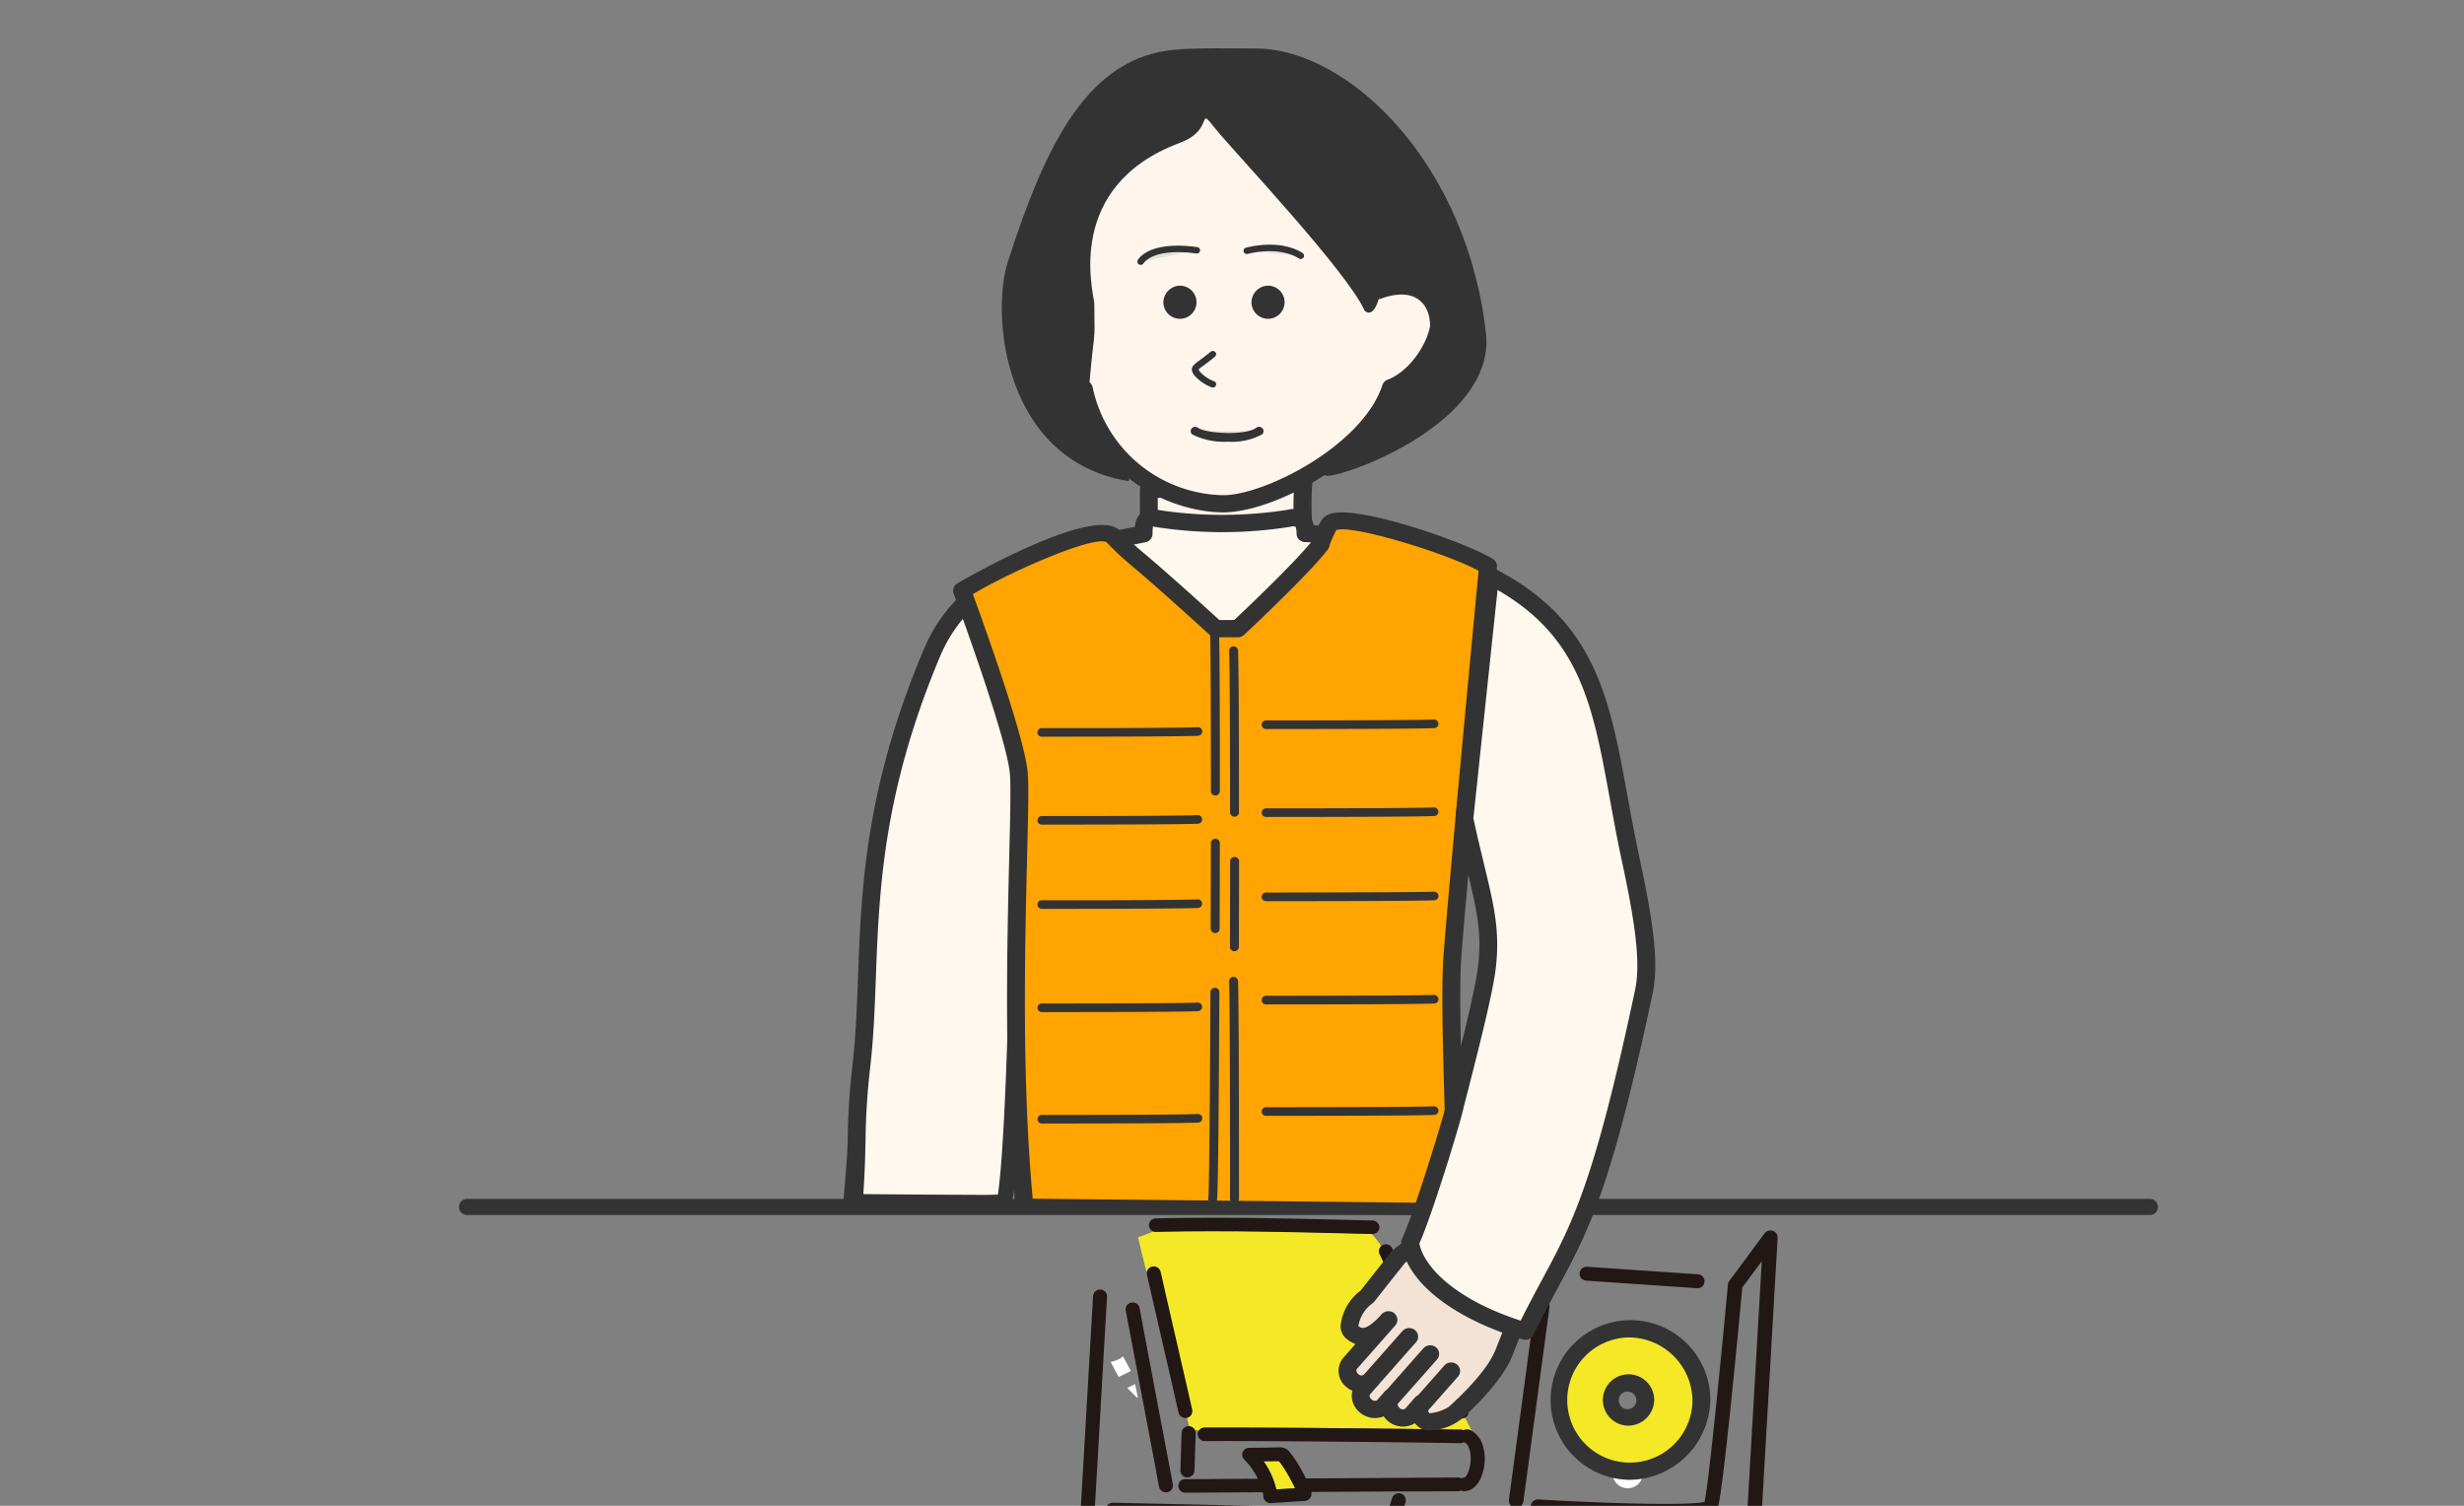 <svg xmlns="http://www.w3.org/2000/svg" xmlns:xlink="http://www.w3.org/1999/xlink" width="306" height="187" viewBox="0 0 306 187">
  <rect x="0" y="0" width="306" height="187" fill="#808080" stroke="none"/>
  <defs>
    <clipPath id="clip-path">
      <rect id="長方形_290" data-name="長方形 290" width="306" height="187" transform="translate(38 1779)" fill="none" stroke="#707070" stroke-width="1"/>
    </clipPath>
  </defs>
  <g id="マスクグループ_11" data-name="マスクグループ 11" transform="translate(-38 -1779)" clip-path="url(#clip-path)">
    <g id="グループ_1555" data-name="グループ 1555" transform="translate(24.77 -393)">
      <path id="パス_7085" data-name="パス 7085" d="M305.23,1960.657h209" transform="translate(-234 361.233)" fill="none" stroke="#333" stroke-linecap="round" stroke-width="2"/>
      <g id="グループ_1085" data-name="グループ 1085" transform="translate(118 2178)">
        <g id="グループ_1084" data-name="グループ 1084" transform="translate(0 0)">
          <path id="パス_1677" data-name="パス 1677" d="M503.426,521.165" transform="translate(-432.879 -362.958)" fill="#fff"/>
          <path id="パス_1682" data-name="パス 1682" d="M503.429,521.163l.011-.021.014-.04a.415.415,0,0,1-.025.061" transform="translate(-432.879 -362.962)" fill="#fff"/>
          <path id="パス_1788" data-name="パス 1788" d="M470.607,527.688l1.5-.748c-.092-.172-.18-.345-.276-.517q-.346-.649-.7-1.3a3.01,3.01,0,0,1-.289.221,3.338,3.338,0,0,1-1.254.469l.927,1.726c.027.052.055.1.082.153" transform="translate(-436.436 -362.686)" fill="#fff"/>
          <path id="パス_1837" data-name="パス 1837" d="M472.666,530.037l.1-.048-.33-1.644-.972.483,1.2,1.209" transform="translate(-436.238 -362.464)" fill="#fff"/>
          <path id="パス_1861" data-name="パス 1861" d="M503.426,521.167c0,.019,0,.022.012-.028l-.011.021Z" transform="translate(-432.879 -362.96)" fill="#211714"/>
          <path id="パス_1876" data-name="パス 1876" d="M481.021,542.479h.881q3.908,0,7.82.019,4.123.022,8.234.062,3.72.035,7.439.079,2.673.032,5.35.067l2.056.03a.924.924,0,0,1,.358.079,1.043,1.043,0,0,1,.885,0c.047.021.085.047.131.07q-.428-.821-.829-1.608a.891.891,0,0,1-1.113-.345l-.016-.034c-.416-.788-.762-1.616-1.14-2.418l-2.356-4.99q-1.356-2.876-2.712-5.754l-2.241-4.771-.94-1.989a.851.851,0,0,1,.125-.995A8.949,8.949,0,0,0,501.7,518.4q-3.3-.082-6.606-.158c-3.468-.078-6.934-.145-10.4-.173q-4.882-.034-9.765.065a.837.837,0,0,1-.219-.027l-1.972.75c.294,1.3.651,2.75,1.048,4.288a.863.863,0,0,1,1.028-.635.848.848,0,0,1,.651.6v.03c.18.69.317,1.381.475,2.071q.491,2.143.984,4.287.568,2.467,1.134,4.937.469,2.051.941,4.1.195.85.39,1.7a.859.859,0,0,1-.6,1.036l.292,1.035a.9.9,0,0,1,.692.5l.523.039a.925.925,0,0,1,.717-.369" transform="translate(-436.169 -371.19)" fill="#f4e827"/>
          <path id="パス_1877" data-name="パス 1877" d="M471.919,526.4a.859.859,0,0,0-.609,1.036q.208,1.093.414,2.186.5,2.613.991,5.227.6,3.171,1.2,6.34.518,2.732,1.036,5.46c.166.881.3,1.778.5,2.652v.036a.88.88,0,0,0,1.076.587.859.859,0,0,0,.61-1.036l-.414-2.185q-.494-2.613-.991-5.227-.6-3.17-1.2-6.34-.519-2.73-1.034-5.46c-.169-.883-.3-1.778-.5-2.651v-.039a.882.882,0,0,0-1.075-.587" transform="translate(-436.262 -370.619)" fill="#211714"/>
          <path id="パス_1878" data-name="パス 1878" d="M488.369,548.312l2.33-.146c-.09-.195-.18-.387-.282-.578q-.328-.649-.7-1.277c-.231-.39-.473-.777-.738-1.147a2.721,2.721,0,0,0-.18-.231l-.064-.076-.052-.055h-.152l-1.753.02a9.573,9.573,0,0,1,1.575,3.49" transform="translate(-434.634 -369.351)" fill="#f4e827"/>
          <path id="パス_1879" data-name="パス 1879" d="M479.294,539.942q-.195-.846-.388-1.7-.469-2.049-.943-4.1-.566-2.469-1.133-4.938-.493-2.143-.983-4.287c-.16-.69-.291-1.381-.477-2.071a.122.122,0,0,0,0-.029.867.867,0,0,0-1.053-.6.848.848,0,0,0-.628.632.923.923,0,0,0,0,.413q.195.848.391,1.7.471,2.049.941,4.1.566,2.469,1.135,4.937.491,2.143.983,4.285c.158.69.291,1.382.475,2.072v.029a.883.883,0,0,0,1.075.587h0a.859.859,0,0,0,.6-1.036" transform="translate(-436.012 -370.905)" fill="#211714"/>
          <path id="パス_1880" data-name="パス 1880" d="M478.568,540.748a.758.758,0,0,0-.11-.008.879.879,0,0,0-.872.841q-.068,2.049-.133,4.1c-.005.193-.012.388-.02.582a.866.866,0,0,0,.873.839.881.881,0,0,0,.873-.839q.065-2.05.132-4.1l.02-.58a.73.73,0,0,0-.072-.331.889.889,0,0,0-.691-.5" transform="translate(-435.612 -369.63)" fill="#211714"/>
          <path id="パス_1881" data-name="パス 1881" d="M484.572,518.179c3.468.025,6.934.092,10.4.173q3.3.075,6.6.158h.117a.865.865,0,0,0,.872-.84.88.88,0,0,0-.872-.841c-3.8-.093-7.608-.188-11.413-.255-3.314-.059-6.631-.1-9.944-.079q-2.766.011-5.532.073a.867.867,0,0,0-.872.839.882.882,0,0,0,.654.814.84.84,0,0,0,.219.028c3.256-.073,6.51-.088,9.765-.065" transform="translate(-436.02 -371.26)" fill="#211714"/>
          <path id="パス_1882" data-name="パス 1882" d="M499.865,520.87l.937,1.989,2.252,4.773,2.714,5.752,2.352,4.989c.378.8.717,1.631,1.141,2.416a.329.329,0,0,1,.016.034.893.893,0,0,0,1.113.345.477.477,0,0,0,.083-.037.846.846,0,0,0,.313-1.15l-.938-1.987-2.25-4.773-2.714-5.754q-1.175-2.5-2.351-4.989c-.378-.8-.717-1.631-1.142-2.416l-.015-.034a.893.893,0,0,0-1.194-.3.959.959,0,0,0-.189.155.851.851,0,0,0-.125,1" transform="translate(-433.289 -371.083)" fill="#211714"/>
          <path id="パス_1883" data-name="パス 1883" d="M513.687,541.307c-.045-.023-.086-.049-.133-.068a1.036,1.036,0,0,0-.886,0,.914.914,0,0,0-.358-.08l-2.057-.029q-2.675-.037-5.351-.067-3.719-.045-7.436-.079-4.123-.04-8.235-.062-3.912-.022-7.82-.019h-.88a.919.919,0,0,0-.717.369.731.731,0,0,0-.153.471.88.88,0,0,0,.873.841q3.842-.011,7.684.011,4.123.021,8.246.059,3.805.034,7.608.077l5.672.072c.842.01,1.69.046,2.532.034h.035a.865.865,0,0,0,.43-.118q.1.051.2.109a.389.389,0,0,1,.117.109c.036.037.051.055.074.08l.019.03a2.272,2.272,0,0,1,.169.288v.01c.017.044.035.086.05.126a3.506,3.506,0,0,1,.107.365c.027.1.042.209.061.312v.035c0,.071.014.14.018.211a5.564,5.564,0,0,1,0,.77c0,.058-.011.114-.017.173v.034c-.021.116-.038.232-.065.345a4.8,4.8,0,0,1-.2.69c-.015.038-.033.076-.049.114v.01a3.157,3.157,0,0,1-.161.292l-.084.123c-.032.034-.063.069-.1.1l-.048.043-.022.014h-.012l-.047.016h0a1.033,1.033,0,0,0-.323.093.847.847,0,0,0-.408-.1h-.909l-2.462.016-3.639.023-4.46.027-4.865.03-2.579.017a20.908,20.908,0,0,0-1.14-2.048,11.435,11.435,0,0,0-.833-1.153,1.427,1.427,0,0,0-1.058-.652c-.664-.013-1.328.015-1.99.024l-2.035.025a.866.866,0,0,0-.86.873.838.838,0,0,0,.242.563q.231.232.446.482l.133.155.016.019c.07.091.142.181.21.274a10.377,10.377,0,0,1,.782,1.237c.042.081.084.162.125.244h-.969l-3.885.024-2.782.018h-1.378a.841.841,0,1,0,0,1.681h.912l2.462-.014,3.639-.025,2.6-.015c.022.1.043.2.06.3v.036c.01.059.014.119.021.172a.87.87,0,0,0,.871.841l4.189-.263a.914.914,0,0,0,.17-.026h.063a.9.9,0,0,0,.679-.864,1.185,1.185,0,0,0-.02-.234h.687l4.93-.031,4.58-.03h3.874l2.782-.018c.439,0,.88,0,1.32-.009H512a.871.871,0,0,0,.388-.1.76.76,0,0,0,.409.1c1.3-.059,1.991-1.3,2.284-2.377a5.693,5.693,0,0,0-.113-3.594,2.967,2.967,0,0,0-1.287-1.526m-24.093,3.764h.154c.015.018.034.036.052.054l.064.076c.058.078.116.154.179.232.265.369.507.756.739,1.146q.368.629.7,1.278c.1.191.191.383.281.578l-2.33.146a9.574,9.574,0,0,0-1.574-3.489l1.753-.021" transform="translate(-435.696 -369.619)" fill="#211714"/>
          <path id="パス_1884" data-name="パス 1884" d="M468.639,524.867a.879.879,0,0,0-.872.841q-.3,5.223-.606,10.446l-.606,10.446-.341,5.869a.862.862,0,0,0,.871.841.88.88,0,0,0,.872-.841q.306-5.221.606-10.445t.6-10.445l.341-5.869a.863.863,0,0,0-.873-.841" transform="translate(-436.791 -370.722)" fill="#211714"/>
          <path id="パス_1885" data-name="パス 1885" d="M506.234,548.952a.974.974,0,0,0-.521-.385.877.877,0,0,0-1.073.587c-.1.345-.2.686-.305,1.024a.612.612,0,0,0-.016.334.567.567,0,0,0,.018.1.921.921,0,0,0-.509-.172l-.909-.021-2.461-.053-3.634-.077-4.458-.084-4.859-.106-4.928-.107-4.575-.1-3.883-.083-2.78-.06c-.439-.011-.88-.028-1.319-.03h-.058a.864.864,0,0,0-.872.841.88.88,0,0,0,.872.841l.909.018,2.461.053,3.635.078,4.458.1,4.859.106,4.927.106,4.576.1,3.884.084,2.78.06c.44.011.88.028,1.319.03h.058a.864.864,0,0,0,.872-.839.937.937,0,0,0-.038-.213.688.688,0,0,0,.28.14.932.932,0,0,0,.675-.085.89.89,0,0,0,.4-.5l.307-1.024a.932.932,0,0,0-.088-.648" transform="translate(-436.537 -369.094)" fill="#211714"/>
          <path id="パス_1895" data-name="パス 1895" d="M515.261,551.884a1.059,1.059,0,0,1-.116,0,.871.871,0,0,1-.781-.962v-.01l3.25-24.18a.9.9,0,0,1,1.012-.751.877.877,0,0,1,.78.975l-3.249,24.179a.886.886,0,0,1-.9.758" transform="translate(-431.745 -370.646)" fill="#211714"/>
          <path id="パス_1896" data-name="パス 1896" d="M544.643,556.387a.91.91,0,0,1-.368-.076l-4-1.726a.856.856,0,0,1-.453-1.147.916.916,0,0,1,1.192-.436l2.8,1.209,1.873-32.39-2.421,3.268c-.6,6.456-2.481,26.283-3.1,27.554-.282.58-.868,1.785-22.316.5a.876.876,0,0,1-.843-.912v-.009a.868.868,0,0,1,.916-.815l.04,0c8.91.533,18.78.775,20.623.3.494-2.23,2.022-17.507,2.9-27a.85.85,0,0,1,.163-.427l4.371-5.9a.917.917,0,0,1,1.245-.229.851.851,0,0,1,.389.781l-2.122,36.641a.883.883,0,0,1-.9.82" transform="translate(-431.664 -371.194)" fill="#211714"/>
          <path id="パス_1897" data-name="パス 1897" d="M536.933,524.88h-.064l-13.7-.936a.876.876,0,0,1-.833-.923.888.888,0,0,1,.959-.8l13.7.936a.864.864,0,1,1-.062,1.726" transform="translate(-430.943 -370.904)" fill="#211714"/>
          <path id="パス_1900" data-name="パス 1900" d="M529.793,538.733a1.9,1.9,0,1,1-1.9-1.834h0a1.87,1.87,0,0,1,1.9,1.834" transform="translate(-430.521 -361.876)" fill="#fff"/>
          <g id="グループ_1055" data-name="グループ 1055" transform="translate(61.457 146.619)">
            <g id="グループ_1051" data-name="グループ 1051">
              <path id="パス_7086" data-name="パス 7086" d="M498.53,532.251a1.505,1.505,0,0,1-.313-2.148l.921-1.043a1.647,1.647,0,0,1-2.252.046,1.507,1.507,0,0,1-.313-2.148l4.773-5.4,0-.014c-2.59,2.948-3.864,2.057-4.539,1.5-.706-.578-.19-2.673,1.9-4.409,0,0,3.774-4.785,3.833-4.832,3.148-3.157,9.368-3.268,12.818-.439,3.585,2.939,5.1.282.307,12.316-1.335,3.351-6,7.376-6,7.376-.534.6-3.158,1.55-3.864.972a1.506,1.506,0,0,1-.313-2.147l-1.221,1.381a1.646,1.646,0,0,1-2.252.046,1.505,1.505,0,0,1-.313-2.148l-.922,1.043A1.646,1.646,0,0,1,498.53,532.251Z" transform="translate(-495.142 -510.253)" fill="#f2e3d6"/>
              <path id="パス_7087" data-name="パス 7087" d="M506.648,535.342a2.267,2.267,0,0,1-1.456-.428,2.911,2.911,0,0,1-.455-.468,2.853,2.853,0,0,1-3.33-.252,2.9,2.9,0,0,1-.552-.6,2.713,2.713,0,0,1-1,.213,2.883,2.883,0,0,1-1.933-.674,2.764,2.764,0,0,1-1-1.73,2.437,2.437,0,0,1,.058-.987,2.964,2.964,0,0,1-.7-.429,2.543,2.543,0,0,1-.438-3.655l1.522-1.722a3.575,3.575,0,0,1-1.166-.681,2.015,2.015,0,0,1-.688-1.6A6.294,6.294,0,0,1,498,517.973c3.046-3.861,3.657-4.628,3.851-4.835l0,0c3.522-3.533,10.356-3.776,14.338-.514a11.775,11.775,0,0,0,1.668,1.121c3.055,1.784,2.742,2.888-1.045,12.392-1.362,3.419-5.754,7.319-6.253,7.754A6.638,6.638,0,0,1,506.648,535.342Zm-.094-2.128a5.408,5.408,0,0,0,2.388-.791c.011-.011.08-.08.092-.09.044-.039,4.481-3.9,5.7-6.964,3.539-8.88,3.39-8.967,1.966-9.8a14.054,14.054,0,0,1-1.956-1.321c-3.028-2.482-8.6-2.309-11.273.341-.273.329-2.439,3.067-3.775,4.761a1.075,1.075,0,0,1-.159.165,4.306,4.306,0,0,0-1.815,2.858.8.8,0,0,0,.6.242c.256-.02.992-.225,2.283-1.7a1.134,1.134,0,0,1,1.1-.349,1.088,1.088,0,0,1,.824.781,1.065,1.065,0,0,1-.227.966l-4.773,5.4c-.118.134-.063.437.188.641a.54.54,0,0,0,.686.076h0a1.139,1.139,0,0,1,1.563-.121,1.041,1.041,0,0,1,.127,1.506l-.921,1.044a.3.3,0,0,0-.054.243.654.654,0,0,0,.241.4h0a.7.7,0,0,0,.447.167.333.333,0,0,0,.24-.091l.922-1.043a1.14,1.14,0,0,1,1.565-.121,1.042,1.042,0,0,1,.125,1.507h0a.3.3,0,0,0-.054.242.65.65,0,0,0,.242.4.537.537,0,0,0,.687.076l1.222-1.382a1.139,1.139,0,0,1,1.564-.121,1.042,1.042,0,0,1,.126,1.507A.459.459,0,0,0,506.554,533.214Z" transform="translate(-495.251 -510.323)" fill="#333"/>
            </g>
            <g id="グループ_1052" data-name="グループ 1052" transform="translate(2.963 12.31)">
              <line id="線_101" data-name="線 101" y1="5.325" x2="4.706" transform="translate(1.11 1.07)" fill="#f2e3d6"/>
              <path id="パス_7088" data-name="パス 7088" d="M499.031,529.305a1.132,1.132,0,0,1-.719-.254,1.043,1.043,0,0,1-.125-1.508l4.706-5.326a1.137,1.137,0,0,1,1.564-.121,1.042,1.042,0,0,1,.127,1.507l-4.706,5.326A1.124,1.124,0,0,1,499.031,529.305Z" transform="translate(-497.921 -521.841)" fill="#333"/>
            </g>
            <g id="グループ_1053" data-name="グループ 1053" transform="translate(5.57 14.448)">
              <line id="線_102" data-name="線 102" y1="5.325" x2="4.706" transform="translate(1.11 1.07)" fill="#f2e3d6"/>
              <path id="パス_7089" data-name="パス 7089" d="M501.38,531.305a1.13,1.13,0,0,1-.718-.254,1.043,1.043,0,0,1-.126-1.508l4.706-5.326a1.139,1.139,0,0,1,1.565-.121,1.042,1.042,0,0,1,.126,1.507l-4.706,5.326A1.125,1.125,0,0,1,501.38,531.305Z" transform="translate(-500.271 -523.841)" fill="#333"/>
            </g>
            <g id="グループ_1054" data-name="グループ 1054" transform="translate(8.177 16.586)">
              <line id="線_103" data-name="線 103" y1="5.325" x2="4.706" transform="translate(1.11 1.069)" fill="#f2e3d6"/>
              <path id="パス_7090" data-name="パス 7090" d="M503.73,533.3a1.135,1.135,0,0,1-.719-.254,1.043,1.043,0,0,1-.125-1.507l4.706-5.326a1.14,1.14,0,0,1,1.565-.121,1.041,1.041,0,0,1,.125,1.507l-4.706,5.325A1.123,1.123,0,0,1,503.73,533.3Z" transform="translate(-502.621 -525.842)" fill="#333"/>
            </g>
          </g>
          <g id="グループ_1066" data-name="グループ 1066">
            <g id="グループ_1056" data-name="グループ 1056" transform="translate(20.005 83.676)">
              <path id="パス_7091" data-name="パス 7091" d="M511.837,452.431c.513,30.895.567,52.832,3.627,59.156-26.149-.339-29.641-.162-55.615-.339.3-11.232-.755-23.49-1.236-31.784" transform="translate(-457.503 -451.361)" fill="#e8e8e8"/>
              <path id="パス_7092" data-name="パス 7092" d="M515.573,512.725h-.016c-15.825-.205-23.221-.221-32.585-.243-6.022-.012-12.772-.027-23.021-.1a1.132,1.132,0,0,1-.79-.326,1.044,1.044,0,0,1-.312-.771c.24-8.98-.392-18.63-.9-26.385-.123-1.9-.24-3.682-.335-5.312a1.083,1.083,0,0,1,1.046-1.126,1.1,1.1,0,0,1,1.17,1.008c.094,1.624.211,3.4.334,5.3.49,7.486,1.1,16.728.928,25.485,9.62.064,16.089.078,21.886.09,9.044.02,16.254.036,30.983.221-2.325-7.189-2.6-24.613-3-50.01l-.129-8.04a1.089,1.089,0,0,1,1.092-1.086,1.072,1.072,0,0,1,1.127,1.053l.129,8.043c.411,26.2.707,45.126,3.393,50.679a1.036,1.036,0,0,1-.073,1.032A1.122,1.122,0,0,1,515.573,512.725Z" transform="translate(-457.612 -451.43)" fill="#333"/>
            </g>
            <g id="グループ_1057" data-name="グループ 1057" transform="translate(36.794 51.956)">
              <path id="パス_7093" data-name="パス 7093" d="M473.741,424.5v7.626c2.482,2.078,17.945,1.762,19.515-.387a35.274,35.274,0,0,1-.239-9.093Z" transform="translate(-472.633 -421.574)" fill="#fff5ec"/>
              <path id="パス_7094" data-name="パス 7094" d="M482.883,434.656c-4.114,0-8.329-.463-9.76-1.66a1.049,1.049,0,0,1-.382-.807v-7.625a1.083,1.083,0,0,1,1-1.063l19.276-1.855a1.161,1.161,0,0,1,.9.31,1.044,1.044,0,0,1,.315.868,34.464,34.464,0,0,0,.225,8.776,1.037,1.037,0,0,1-.182.818c-.434.593-1.5,1.44-5.732,1.936A50.36,50.36,0,0,1,482.883,434.656Zm-7.922-3.031c2.968,1.479,14.865.994,17.2-.232a34.937,34.937,0,0,1-.25-7.492l-16.953,1.631Z" transform="translate(-472.742 -421.642)" fill="#333"/>
            </g>
            <g id="グループ_1058" data-name="グループ 1058" transform="translate(20.818 2.968)">
              <path id="パス_7095" data-name="パス 7095" d="M484.571,429.272c5.741,0,18.21-6.461,20.814-14.42,5.855-2.18,10.741-14.625-1.447-13a19.8,19.8,0,0,0-20.026-25.1c-23.132.461-21.455,15.96-18.557,25.1-8.3-1.548-8.3,12.025,1.9,13.148C469.549,425.8,479.213,429.272,484.571,429.272Z" transform="translate(-458.235 -375.678)" fill="#fff5ec"/>
              <path id="パス_7096" data-name="パス 7096" d="M484.681,430.409c-5.967,0-15.6-3.85-18.239-14.39a9.514,9.514,0,0,1-7.4-5.662,7.5,7.5,0,0,1,.792-7.719,5.5,5.5,0,0,1,4.124-1.9c-2.092-7.529-1.518-13.722,1.681-17.977,3.365-4.473,9.541-6.829,18.361-7.006a20.864,20.864,0,0,1,17.29,7.767,21.325,21.325,0,0,1,4.214,17.2c5.091-.232,6.578,2.27,7.009,3.871,1.011,3.764-2.092,9.289-6.124,11.123C503.379,423.731,491.079,430.409,484.681,430.409ZM464.2,402.869A3.348,3.348,0,0,0,461.546,404a5.5,5.5,0,0,0-.447,5.56,7.51,7.51,0,0,0,6.387,4.454,1.092,1.092,0,0,1,.961.846,16.878,16.878,0,0,0,16.233,13.415c5.164,0,17.308-6.19,19.757-13.673a1.085,1.085,0,0,1,.657-.675c3.178-1.183,6.033-5.952,5.269-8.8-.636-2.367-3.7-2.471-6.163-2.146a1.119,1.119,0,0,1-.994-.362,1.038,1.038,0,0,1-.222-1,18.925,18.925,0,0,0-3.46-16.8,18.71,18.71,0,0,0-15.479-6.923c-8.086.16-13.675,2.221-16.609,6.122-3.773,5.017-2.578,12.338-.91,17.6a1.04,1.04,0,0,1-.237,1.027,1.134,1.134,0,0,1-1.035.333A5.818,5.818,0,0,0,464.2,402.869Z" transform="translate(-458.346 -375.747)" fill="#333"/>
            </g>
            <path id="パス_7097" data-name="パス 7097" d="M475.37,402.722a2.056,2.056,0,1,0,2.053-2.14A2.09,2.09,0,0,0,475.37,402.722Z" transform="translate(-435.66 -371.105)" fill="#333"/>
            <g id="グループ_1059" data-name="グループ 1059" transform="translate(43.244 37.59)">
              <path id="パス_7098" data-name="パス 7098" d="M481.115,408.557c-2.038,1.708-2.527,1.55-1.977,2.364a5.035,5.035,0,0,0,1.977,1.367" transform="translate(-478.514 -408.156)" fill="#fff5ec"/>
              <path id="パス_7099" data-name="パス 7099" d="M481.156,412.715a.41.41,0,0,1-.154-.03,5.363,5.363,0,0,1-2.172-1.52c-.6-.885-.153-1.209.652-1.8.341-.25.8-.587,1.4-1.088a.427.427,0,0,1,.587.04.391.391,0,0,1-.041.566c-.616.515-1.092.864-1.444,1.12a3.464,3.464,0,0,0-.6.493c.009-.026.029.053.148.23a4.532,4.532,0,0,0,1.783,1.213.4.4,0,0,1,.231.521A.416.416,0,0,1,481.156,412.715Z" transform="translate(-478.555 -408.182)" fill="#333"/>
            </g>
            <g id="グループ_1060" data-name="グループ 1060" transform="translate(36.472 24.509)">
              <path id="パス_7100" data-name="パス 7100" d="M472.827,397.866s1.1-2.21,6.965-1.415" transform="translate(-472.411 -395.876)" fill="#e4e1d9"/>
              <path id="パス_7101" data-name="パス 7101" d="M472.867,398.288a.414.414,0,0,1-.184-.042.39.39,0,0,1-.19-.528c.05-.1,1.3-2.472,7.4-1.638a.4.4,0,0,1,.354.452.412.412,0,0,1-.469.341c-5.411-.731-6.526,1.181-6.537,1.2A.422.422,0,0,1,472.867,398.288Z" transform="translate(-472.452 -395.902)" fill="#323333"/>
            </g>
            <g id="グループ_1061" data-name="グループ 1061" transform="translate(49.658 24.385)">
              <path id="パス_7102" data-name="パス 7102" d="M491.4,397.139s-2.244-1.7-6.688-.618" transform="translate(-484.293 -395.76)" fill="#e4e1d9"/>
              <path id="パス_7103" data-name="パス 7103" d="M491.439,397.565a.422.422,0,0,1-.255-.084c-.037-.029-2.183-1.549-6.332-.546a.417.417,0,0,1-.5-.29.4.4,0,0,1,.3-.487c4.59-1.113,6.948.618,7.046.692a.39.39,0,0,1,.07.562A.419.419,0,0,1,491.439,397.565Z" transform="translate(-484.335 -395.786)" fill="#323333"/>
            </g>
            <g id="グループ_1062" data-name="グループ 1062" transform="translate(43.103 47.005)">
              <path id="パス_7104" data-name="パス 7104" d="M478.928,417.5c1.242.907,6.386,1.148,7.934,0" transform="translate(-478.373 -416.967)" fill="#e4e1d9"/>
              <path id="パス_7105" data-name="パス 7105" d="M483.064,418.848a8.845,8.845,0,0,1-4.417-.887.522.522,0,0,1-.107-.749.571.571,0,0,1,.777-.1c.985.723,5.89,1.019,7.26,0a.57.57,0,0,1,.778.1.521.521,0,0,1-.1.749A7.893,7.893,0,0,1,483.064,418.848Z" transform="translate(-478.428 -417.001)" fill="#323333"/>
            </g>
            <path id="パス_7106" data-name="パス 7106" d="M485.228,402.722a2.056,2.056,0,1,0,2.054-2.14A2.091,2.091,0,0,0,485.228,402.722Z" transform="translate(-434.579 -371.105)" fill="#333"/>
            <path id="パス_7107" data-name="パス 7107" d="M479.408,384.706c-14.414,5.376-10.749,18.563-10.634,19.911.078,6.233.078,1.51-.822,12.457-.464,5.288,6.484,9.625,4.94,9.625-15.385-2.611-16.982-20.593-14.851-27.231,4.83-15.035,10.079-25.34,20.7-26.324,2.854-.264,7.476-.151,10.065-.151,11.618,0,26.481,14.442,28.657,35.869.559,10.595-16.824,17.047-19.628,17.193-2.388.125,3.175-4.279,7.49-9.377,2.279-2.692,3.974-4.812,4.809-7.2,1.086-3.112-.248-7.564-6.019-5.325.421-2.387-.18,2.741-1.758,1.42-2.153-4.879-16.294-19.823-18.471-22.535C481.344,379.87,483.883,383.037,479.408,384.706Z" transform="translate(-437.644 -372.97)" fill="#333"/>
            <g id="グループ_1063" data-name="グループ 1063" transform="translate(0 57.227)">
              <path id="パス_7108" data-name="パス 7108" d="M461.191,482.2c-.147,5.2-.718,23.509-1.747,29.4l-10.878,1.2-7.851-.066c.578-7.128.131-10.019.921-16.7,1.651-13.968-.921-28.023,8.465-50.787,1.172-2.843,3.563-8.691,14.063-13.023l12.554-2.545c.032-.88-.087-2.178,1.406-1.944a53.169,53.169,0,0,0,16.73,0c1.872-.357,1.973,1.165,1.97,1.911,2.8,0,13.54,1.176,15.159,1.527" transform="translate(-439.461 -426.614)" fill="#fff8ee"/>
              <path id="パス_7109" data-name="パス 7109" d="M448.436,513.516l-.289.136-7.572-.2a1.137,1.137,0,0,1-.809-.346,1.043,1.043,0,0,1-.287-.806c.256-3.153.453-5.023.5-7.245a86.306,86.306,0,0,1,.566-9.072c.435-3.681.574-7.366.72-11.268.4-10.744.86-22.923,7.815-39.791,1.225-2.972,3.757-9.116,14.657-13.611a1.064,1.064,0,0,1,.209-.063l11.707-2.375a2.368,2.368,0,0,1,.793-1.723,2.287,2.287,0,0,1,1.868-.4,52.3,52.3,0,0,0,16.333.007,2.744,2.744,0,0,1,2.33.442,2.54,2.54,0,0,1,.87,1.477c3.83.185,12.818,1.182,14.39,1.523l-.489,2.086c-1.586-.345-12.3-1.5-14.915-1.5a1.131,1.131,0,0,1-.787-.315,1.043,1.043,0,0,1-.323-.759c0-.726-.152-.857-.159-.863a.854.854,0,0,0-.486.006,53.927,53.927,0,0,1-17.123.005l-.067-.009a5.132,5.132,0,0,0-.046.674l-.006.261a1.081,1.081,0,0,1-.881,1.008l-12.446,2.523c-9.965,4.141-12.258,9.7-13.359,12.373-6.822,16.546-7.272,28.529-7.669,39.1-.148,3.945-.287,7.67-.732,11.434a84.8,84.8,0,0,0-.553,8.876c-.044,1.975-.092,4.008-.279,6.649l6.6.055,10.113.05c.923-6.448,1.316-24.425,1.462-29.609l2.218.058c-.2,6.985-.766,23.846-1.761,29.552-.082.469-.166,1.37-.657,1.423l-11.118.376C448.738,513.658,448.477,513.516,448.436,513.516Z" transform="translate(-439.475 -426.683)" fill="#333"/>
            </g>
            <g id="グループ_1064" data-name="グループ 1064" transform="translate(13.599 57.642)">
              <path id="パス_7110" data-name="パス 7110" d="M514.211,512.778c-.307-12.36-.865-25.271-.482-30.56.639-8.824,4.427-48.529,4.427-48.529-2.985-1.962-18.67-7.348-19.784-5.083s-.987,2.34-.987,2.34c-2.29,3.018-10.294,10.491-10.294,10.491h-2.739s-6.421-5.874-9.884-8.754a32.864,32.864,0,0,1-2.866-2.7c-2.021-2.09-15.776,4.778-18.761,6.741,0,0,6.69,18,7.052,22.727.4,5.287-1.387,31.071.606,52.758" transform="translate(-451.73 -427.002)" fill="#ffa400"/>
              <path id="パス_7111" data-name="パス 7111" d="M514.32,513.915a1.091,1.091,0,0,1-1.109-1.043c-.077-3.028-.166-6.088-.254-9.06-.279-9.42-.518-17.556-.225-21.6.588-8.112,3.869-42.682,4.365-47.9-3.914-2.164-15.782-5.782-17.677-5.054a17.455,17.455,0,0,0-.82,1.832,1.039,1.039,0,0,1-.21.55c-2.319,3.059-10.088,10.322-10.419,10.63a1.135,1.135,0,0,1-.772.3h-2.739a1.131,1.131,0,0,1-.765-.3c-.064-.058-6.441-5.89-9.844-8.721a33.431,33.431,0,0,1-2.954-2.777c-1.569-.913-12.106,3.727-16.611,6.447,1.316,3.588,6.492,17.92,6.82,22.214.132,1.718.042,5.377-.081,10.443-.269,10.954-.674,27.507.686,42.3a1.11,1.11,0,0,1-2.21.188c-1.37-14.91-.963-31.536-.695-42.537.118-4.817.211-8.621.088-10.236-.346-4.529-6.924-22.268-6.99-22.446a1.047,1.047,0,0,1,.418-1.243c.164-.106,16.976-9.918,20.2-6.587a32.36,32.36,0,0,0,2.759,2.6c3.017,2.509,8.273,7.283,9.621,8.513h1.846c1.471-1.386,7.587-7.186,9.7-9.859a15.054,15.054,0,0,1,1.032-2.362,2,2,0,0,1,1.379-1.015c3.73-.978,17.219,3.824,20.033,5.674a1.055,1.055,0,0,1,.479.981c-.038.4-3.793,39.792-4.424,48.5-.285,3.942-.036,12.418.23,21.391.088,2.975.179,6.038.254,9.068a1.088,1.088,0,0,1-1.083,1.1Zm-16.239-83.809a1.088,1.088,0,0,1,.309.276A1.07,1.07,0,0,0,498.081,430.106Zm0,0h0Zm0,0,0,0Z" transform="translate(-451.84 -427.07)" fill="#333"/>
            </g>
            <g id="グループ_1065" data-name="グループ 1065" transform="translate(69.243 64.467)">
              <path id="パス_7112" data-name="パス 7112" d="M512.911,434.456l-3.188,30.14c1.976,9.188,3.532,12.587,2.772,18.649-.509,4.061-3.5,15.083-4.1,17.607-.378,1.6-3.852,13.03-5.413,16.358.519,3.993,5.643,8.44,14.306,11.024,5.689-11.61,8.384-12.271,14.718-42.153.7-3.326.209-7.9-1.6-16.276-3.51-16.262-2.958-27.9-17.5-35.348" transform="translate(-501.874 -433.388)" fill="#fff8ee"/>
              <path id="パス_7113" data-name="パス 7113" d="M517.4,529.371a1.161,1.161,0,0,1-.328-.048c-8.683-2.591-14.46-7.154-15.078-11.913a1.032,1.032,0,0,1,.09-.573c1.5-3.191,4.957-14.529,5.342-16.154.142-.6.418-1.681.766-3.034,1.1-4.274,2.932-11.428,3.312-14.464.548-4.37-.139-7.214-1.386-12.378-.412-1.7-.878-3.632-1.37-5.925a1.038,1.038,0,0,1-.018-.326l3.188-30.139a1.067,1.067,0,0,1,.582-.834,1.143,1.143,0,0,1,1.043,0c12.565,6.433,14.323,16.068,16.548,28.266.456,2.5.927,5.08,1.516,7.808,1.891,8.76,2.325,13.288,1.6,16.708-5.14,24.246-7.936,29.442-11.807,36.631-.935,1.738-1.9,3.536-2.995,5.764A1.115,1.115,0,0,1,517.4,529.371Zm-13.16-11.95c.6,3.018,4.652,7.014,12.576,9.576.939-1.88,1.788-3.455,2.611-4.987,3.788-7.036,6.525-12.12,11.6-36.075.649-3.064.2-7.507-1.6-15.845-.6-2.76-1.071-5.359-1.529-7.871-2.108-11.556-3.656-20.044-13.95-25.961l-3,28.352c.475,2.2.926,4.063,1.325,5.714,1.261,5.223,2.022,8.375,1.428,13.119-.4,3.165-2.253,10.4-3.362,14.721-.342,1.335-.616,2.4-.756,2.994C509.2,502.816,505.879,513.717,504.24,517.422Z" transform="translate(-501.984 -433.457)" fill="#333"/>
            </g>
          </g>
          <g id="グループ_1067" data-name="グループ 1067" transform="translate(45.271 116.673)">
            <path id="パス_7115" data-name="パス 7115" d="M481.336,482.759c-.062,13.742-.165,25.347-.281,25.69" transform="translate(-480.5 -482.225)" fill="#e8e8e8"/>
            <path id="パス_7116" data-name="パス 7116" d="M481.11,509.018a.557.557,0,0,1-.171-.027.531.531,0,0,1-.357-.672c.081-.569.186-10.611.254-25.526a.546.546,0,0,1,.555-.533h0a.544.544,0,0,1,.552.537c-.115,25.278-.26,25.71-.307,25.851A.555.555,0,0,1,481.11,509.018Z" transform="translate(-480.555 -482.259)" fill="#333"/>
          </g>
          <g id="グループ_1068" data-name="グループ 1068" transform="translate(45.582 98.169)">
            <path id="パス_7117" data-name="パス 7117" d="M481.362,465.416c-.006,3.476-.014,7.069-.026,10.635" transform="translate(-480.781 -464.883)" fill="#e8e8e8"/>
            <path id="パス_7118" data-name="パス 7118" d="M481.391,476.62h0a.545.545,0,0,1-.553-.537c.011-3.565.02-7.158.025-10.633a.544.544,0,0,1,.555-.533h0a.544.544,0,0,1,.554.535c-.006,3.476-.014,7.068-.026,10.635A.545.545,0,0,1,481.391,476.62Z" transform="translate(-480.836 -464.917)" fill="#333"/>
          </g>
          <g id="グループ_1069" data-name="グループ 1069" transform="translate(47.975 100.425)">
            <path id="パス_7119" data-name="パス 7119" d="M483.525,467.53c0,3.476-.013,7.068-.024,10.634" transform="translate(-482.946 -466.996)" fill="#e8e8e8"/>
            <path id="パス_7120" data-name="パス 7120" d="M483.556,478.733h0A.544.544,0,0,1,483,478.2c.011-3.565.02-7.158.024-10.633a.546.546,0,0,1,.555-.533h0a.544.544,0,0,1,.554.535c0,3.476-.013,7.068-.024,10.635A.545.545,0,0,1,483.556,478.733Z" transform="translate(-483.001 -467.03)" fill="#333"/>
          </g>
          <g id="グループ_1070" data-name="グループ 1070" transform="translate(45.499 71.644)">
            <path id="パス_7121" data-name="パス 7121" d="M481.26,440.576c.083,1.834.117,9.952.115,20.078" transform="translate(-480.706 -440.043)" fill="#e8e8e8"/>
            <path id="パス_7122" data-name="パス 7122" d="M481.43,461.223h0a.544.544,0,0,1-.555-.534c0-11.085-.04-18.395-.114-20.054a.542.542,0,0,1,.529-.557.564.564,0,0,1,.579.511c.1,2.292.116,13.578.115,20.1A.545.545,0,0,1,481.43,461.223Z" transform="translate(-480.76 -440.077)" fill="#333"/>
          </g>
          <g id="グループ_1071" data-name="グループ 1071" transform="translate(47.872 74.271)">
            <path id="パス_7123" data-name="パス 7123" d="M483.408,443.038c.083,1.833.118,9.952.115,20.077" transform="translate(-482.854 -442.504)" fill="#e8e8e8"/>
            <path id="パス_7124" data-name="パス 7124" d="M483.578,463.684h0a.545.545,0,0,1-.555-.534c0-11.264-.039-18.386-.114-20.054a.542.542,0,0,1,.529-.557.562.562,0,0,1,.579.511c.1,2.27.117,13.568.115,20.1A.545.545,0,0,1,483.578,463.684Z" transform="translate(-482.908 -442.538)" fill="#333"/>
          </g>
          <g id="グループ_1072" data-name="グループ 1072" transform="translate(51.919 83.356)">
            <path id="パス_7125" data-name="パス 7125" d="M507.952,451.538c-1.9.08-10.332.113-20.845.111" transform="translate(-486.552 -451.004)" fill="#e8e8e8"/>
            <path id="パス_7126" data-name="パス 7126" d="M487.66,452.218h-.5a.535.535,0,1,1,0-1.069h0c11.667,0,19.1-.038,20.821-.111a.563.563,0,0,1,.579.511.544.544,0,0,1-.531.558C506.316,452.178,499.088,452.218,487.66,452.218Z" transform="translate(-486.607 -451.038)" fill="#333"/>
          </g>
          <g id="グループ_1073" data-name="グループ 1073" transform="translate(51.919 94.274)">
            <path id="パス_7127" data-name="パス 7127" d="M507.952,461.765c-1.9.08-10.332.112-20.845.111" transform="translate(-486.552 -461.23)" fill="#e8e8e8"/>
            <path id="パス_7128" data-name="パス 7128" d="M487.66,462.445h-.5a.535.535,0,1,1,0-1.069h0c11.667,0,19.1-.038,20.821-.112a.578.578,0,0,1,.579.512.543.543,0,0,1-.531.557C506.316,462.405,499.088,462.445,487.66,462.445Z" transform="translate(-486.607 -461.264)" fill="#333"/>
          </g>
          <g id="グループ_1074" data-name="グループ 1074" transform="translate(51.919 104.735)">
            <path id="パス_7129" data-name="パス 7129" d="M507.952,471.561c-1.9.08-10.332.112-20.845.111" transform="translate(-486.552 -471.026)" fill="#e8e8e8"/>
            <path id="パス_7130" data-name="パス 7130" d="M488.08,472.241h-.918a.535.535,0,1,1,0-1.069h0c11.5-.03,19.087-.038,20.822-.111a.556.556,0,0,1,.578.512.543.543,0,0,1-.531.557C506.329,472.2,499.079,472.241,488.08,472.241Z" transform="translate(-486.607 -471.061)" fill="#333"/>
          </g>
          <g id="グループ_1075" data-name="グループ 1075" transform="translate(51.919 117.555)">
            <path id="パス_7131" data-name="パス 7131" d="M507.952,483.568c-1.9.08-10.332.113-20.845.111" transform="translate(-486.552 -483.034)" fill="#e8e8e8"/>
            <path id="パス_7132" data-name="パス 7132" d="M488.069,484.248h-.907a.535.535,0,1,1,0-1.069h0c11.7-.013,19.084-.037,20.821-.111a.576.576,0,0,1,.579.512.544.544,0,0,1-.531.557C505.769,484.232,494.938,484.248,488.069,484.248Z" transform="translate(-486.607 -483.068)" fill="#333"/>
          </g>
          <g id="グループ_1076" data-name="グループ 1076" transform="translate(51.919 131.393)">
            <path id="パス_7133" data-name="パス 7133" d="M507.952,496.528c-1.9.08-10.332.112-20.845.111" transform="translate(-486.552 -495.994)" fill="#e8e8e8"/>
            <path id="パス_7134" data-name="パス 7134" d="M488.069,497.208h-.907a.535.535,0,1,1,0-1.069h0c11.7-.007,19.084-.037,20.821-.111a.563.563,0,0,1,.579.512.544.544,0,0,1-.531.557C505.769,497.192,494.938,497.208,488.069,497.208Z" transform="translate(-486.607 -496.028)" fill="#333"/>
          </g>
          <g id="グループ_1077" data-name="グループ 1077" transform="translate(24.078 84.307)">
            <path id="パス_7135" data-name="パス 7135" d="M481.241,452.431c-1.767.08-9.592.112-19.35.11" transform="translate(-461.335 -451.894)" fill="#e8e8e8"/>
            <path id="パス_7136" data-name="パス 7136" d="M462.785,453.11h-.84a.535.535,0,1,1,0-1.069h0c10.847.021,17.714-.035,19.325-.11a.535.535,0,0,1,.58.509.542.542,0,0,1-.528.558C479.22,453.094,469.163,453.11,462.785,453.11Z" transform="translate(-461.39 -451.929)" fill="#333"/>
          </g>
          <g id="グループ_1078" data-name="グループ 1078" transform="translate(24.078 95.228)">
            <path id="パス_7137" data-name="パス 7137" d="M481.241,462.657c-1.767.08-9.592.113-19.35.111" transform="translate(-461.335 -462.122)" fill="#e8e8e8"/>
            <path id="パス_7138" data-name="パス 7138" d="M462.785,463.336h-.84a.535.535,0,1,1,0-1.069h0c10.847.014,17.714-.036,19.325-.109a.534.534,0,1,1,.052,1.067C479.22,463.321,469.163,463.336,462.785,463.336Z" transform="translate(-461.39 -462.157)" fill="#333"/>
          </g>
          <g id="グループ_1079" data-name="グループ 1079" transform="translate(24.078 105.687)">
            <path id="パス_7139" data-name="パス 7139" d="M481.241,472.453c-1.767.08-9.592.113-19.35.111" transform="translate(-461.335 -471.918)" fill="#e8e8e8"/>
            <path id="パス_7140" data-name="パス 7140" d="M462.785,473.132h-.84a.535.535,0,1,1,0-1.069h0c10.847.019,17.714-.036,19.325-.109a.534.534,0,1,1,.052,1.067C479.22,473.117,469.163,473.132,462.785,473.132Z" transform="translate(-461.39 -471.952)" fill="#333"/>
          </g>
          <g id="グループ_1080" data-name="グループ 1080" transform="translate(24.078 118.508)">
            <path id="パス_7141" data-name="パス 7141" d="M481.241,484.461c-1.767.08-9.592.112-19.35.11" transform="translate(-461.335 -483.926)" fill="#e8e8e8"/>
            <path id="パス_7142" data-name="パス 7142" d="M462.785,485.14h-.84a.535.535,0,1,1,0-1.069h0c10.847,0,17.714-.036,19.325-.109a.534.534,0,1,1,.052,1.067C479.22,485.125,469.163,485.14,462.785,485.14Z" transform="translate(-461.39 -483.961)" fill="#333"/>
          </g>
          <g id="グループ_1081" data-name="グループ 1081" transform="translate(24.078 132.347)">
            <path id="パス_7143" data-name="パス 7143" d="M481.241,497.42c-1.767.08-9.592.113-19.35.111" transform="translate(-461.335 -496.887)" fill="#e8e8e8"/>
            <path id="パス_7144" data-name="パス 7144" d="M462.8,498.1h-.851a.535.535,0,1,1,0-1.069h0c10.684.008,17.716-.037,19.325-.109a.533.533,0,0,1,.58.508.542.542,0,0,1-.528.559C479.74,498.059,473.008,498.1,462.8,498.1Z" transform="translate(-461.39 -496.921)" fill="#333"/>
          </g>
          <g id="グループ_1082" data-name="グループ 1082" transform="translate(47.873 115.311)">
            <path id="パス_7145" data-name="パス 7145" d="M483.408,481.484c.083,2.47.118,13.41.115,27.053" transform="translate(-482.854 -480.949)" fill="#e8e8e8"/>
            <path id="パス_7146" data-name="パス 7146" d="M483.578,509.105h0a.545.545,0,0,1-.555-.534c0-15.182-.039-24.784-.114-27.034a.542.542,0,0,1,.536-.553.577.577,0,0,1,.573.516c.077,2.264.118,11.877.115,27.071A.545.545,0,0,1,483.578,509.105Z" transform="translate(-482.909 -480.984)" fill="#333"/>
          </g>
          <g id="グループ_1083" data-name="グループ 1083" transform="translate(87.058 157.956)">
            <path id="パス_7147" data-name="パス 7147" d="M528.605,529.433a8.847,8.847,0,1,0,9.178,8.84A9.014,9.014,0,0,0,528.605,529.433Zm0,10.957a2.119,2.119,0,1,1,2.207-2.117A2.16,2.16,0,0,1,528.605,540.39Z" transform="translate(-518.316 -528.364)" fill="#f4e827"/>
            <path id="パス_7148" data-name="パス 7148" d="M528.715,548.251A9.916,9.916,0,1,1,539,538.343,10.115,10.115,0,0,1,528.715,548.251Zm0-17.681a7.777,7.777,0,1,0,8.069,7.772A7.934,7.934,0,0,0,528.715,530.571Zm0,10.957a3.189,3.189,0,1,1,3.317-3.185A3.252,3.252,0,0,1,528.715,541.528Zm0-4.235a1.084,1.084,0,0,0-1.088,1.05,1.094,1.094,0,1,0,1.088-1.05Z" transform="translate(-518.426 -528.433)" fill="#333"/>
          </g>
        </g>
        <path id="パス_1639" data-name="パス 1639" d="M497.52,560.269" transform="translate(-433.5 -360.269)" fill="#fff"/>
      </g>
    </g>
  </g>
</svg>

